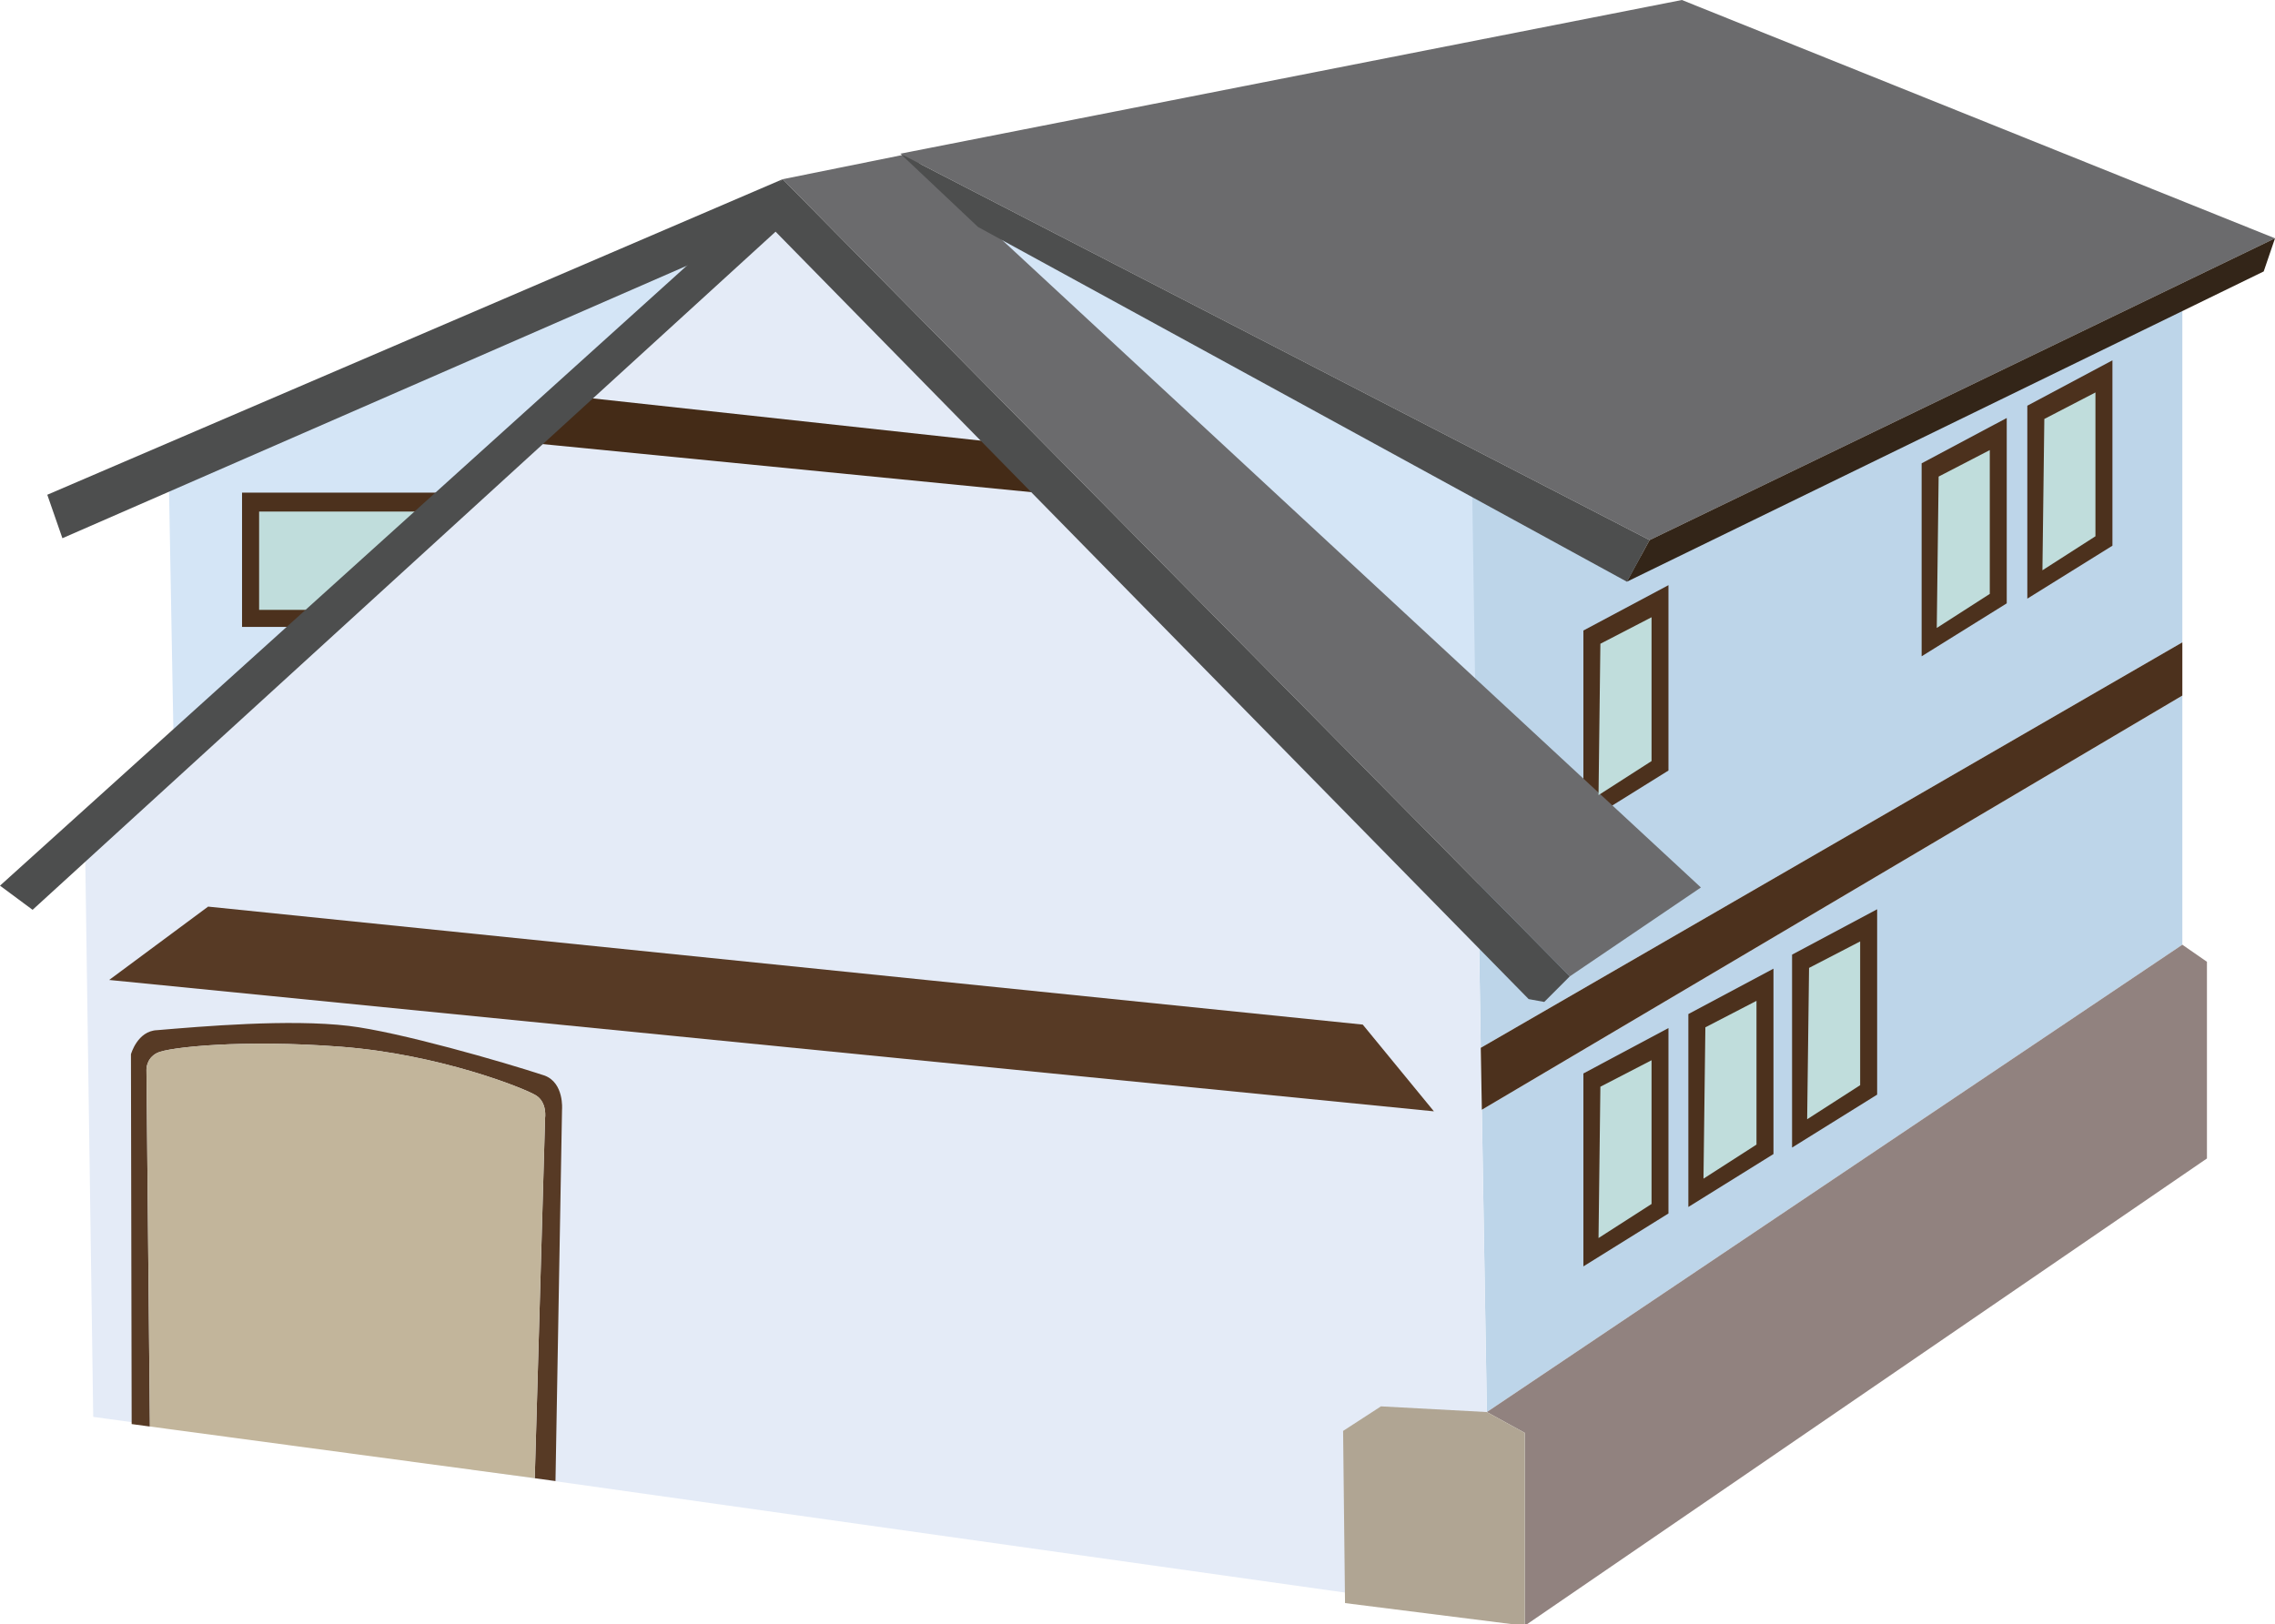 
        <svg xmlns:rdf="http://www.w3.org/1999/02/22-rdf-syntax-ns#" xmlns="http://www.w3.org/2000/svg" xmlns:cc="http://creativecommons.org/ns#" xmlns:xlink="http://www.w3.org/1999/xlink" xmlns:dc="http://purl.org/dc/elements/1.1/" x="0px" y="0px" width="500" height="357" viewBox="0 0 500 357" xml:space="preserve">
            <title>Suburban: house 8</title>
            <desc xmlns:ian_image_library="https://ian.umces.edu/media-library/">
                <ian_image_library:title>Suburban: house 8</ian_image_library:title>
                <ian_image_library:descr>Illustration of a suburban house</ian_image_library:descr>
                <ian_image_library:scene>
                    <ian_image_library:contains>development, infrastructure, suburban, house, home</ian_image_library:contains>
                    <ian_image_library:when>2015-02-26</ian_image_library:when>
                </ian_image_library:scene>
            </desc>
            
<g>
	<polygon fill="#D4E5F6" points="330.125,161.971 330.125,104.477 213.702,46.988 	"/>
	<polygon fill="#BDD5E9" points="479.637,65.897 358.389,123.304 323.452,101.156 325.439,230.34 479.637,141.204 	"/>
	<polygon fill="#BDD5E9" points="326.783,310.408 479.637,207.676 479.637,152.905 325.68,243.95 	"/>
	<polygon fill="#4C311D" points="347.999,278.387 366.696,266.75 366.696,225.998 347.999,235.975 	"/>
	<polygon fill="#4C311D" points="366.696,128.635 347.999,138.602 347.999,181.023 366.696,169.382 	"/>
	<polygon fill="#E4EBF7" points="169.222,45.741 324.999,203.518 325.439,230.34 325.68,243.95 326.783,310.408 300.186,350.738 
		73.165,318.717 20.489,311.469 18.694,185.667 	"/>
	<polygon fill="#D4E5F6" points="37.001,99.487 38.236,167.793 159.646,53.221 	"/>
	<polygon fill="#4C311D" points="53.196,108.295 53.196,137.809 69.417,137.809 103.933,108.295 	"/>
	<polygon fill="#C0DDDC" points="56.949,112.456 56.949,134.071 70.672,134.071 98.529,112.456 	"/>
	<polygon fill="#6B6B6D" points="373.824,195.091 199.777,33.786 172.009,39.395 345.017,214.625 	"/>
	<polygon fill="#6B6B6D" points="197.885,33.786 369.646,0 500.002,52.385 362.548,118.726 	"/>
	<polygon fill="#4D4E4E" points="197.885,33.786 362.548,118.726 357.557,127.875 214.948,49.894 	"/>
	<polygon fill="#4D4E4E" points="10.393,108.76 13.714,118.316 157.147,55.712 172.009,39.395 	"/>
	<polygon fill="#332518" points="357.557,127.875 497.518,59.668 500.002,52.385 362.548,118.726 	"/>
	<polygon fill="#4C311D" points="325.439,230.34 325.68,243.95 479.637,152.905 479.637,141.204 	"/>
	<polygon fill="#91827F" points="479.637,207.676 326.783,310.408 335.112,314.98 335.112,357.384 485.042,254.661 485.042,211.425 
			"/>
	<polygon fill="#B0A593" points="326.783,310.408 303.505,309.158 295.188,314.555 295.609,352.402 335.112,357.384 335.112,314.98 
			"/>
	<polygon fill="#C0DDDC" points="351.325,272.155 362.977,264.668 362.977,233.073 351.732,238.892 	"/>
	<polygon fill="#4C311D" points="371.069,265.324 389.774,253.69 389.774,212.942 371.069,222.919 	"/>
	<polygon fill="#C0DDDC" points="374.392,259.102 386.041,251.613 386.041,220.014 374.806,225.833 	"/>
	<polygon fill="#4C311D" points="393.861,252.268 412.559,240.63 412.559,199.882 393.861,209.86 	"/>
	<polygon fill="#C0DDDC" points="397.177,246.042 408.825,238.553 408.825,206.954 397.594,212.772 	"/>
	<polygon fill="#C0DDDC" points="362.977,135.69 351.732,141.516 351.325,174.789 362.977,167.306 	"/>
	<polygon fill="#4C311D" points="441.042,91.886 422.336,101.85 422.336,144.272 441.042,132.632 	"/>
	<polygon fill="#C0DDDC" points="437.316,98.941 426.074,104.765 425.664,138.04 437.316,130.555 	"/>
	<polygon fill="#4C311D" points="464.27,79.214 445.565,89.184 445.565,131.599 464.27,119.96 	"/>
	<polygon fill="#C0DDDC" points="460.537,86.271 449.302,92.1 448.885,125.365 460.537,117.889 	"/>
	<polygon fill="#573A25" points="299.508,225.234 315.146,244.3 23.993,215.422 45.737,199.299 	"/>
	<g>
		<g>
			<path fill="#573A25" d="M123.523,243.913c0,0,0.502-5.856-3.839-7.479c-9.144-3.015-32.055-9.608-43.037-10.914
				c-13.095-1.555-32.271,0.116-42.097,0.937c-4.362,0.147-5.77,5.307-5.77,5.307l0.156,81.286l4.012,0.542l-0.762-78.41
				c0,0-0.126-2.484,2.364-3.733c2.5-1.246,18.829-3.012,40.426-1.344c21.641,1.659,40.333,9.138,42.832,10.695
				c2.501,1.559,1.991,5.006,1.991,5.006l-2.268,79.148l4.555,0.621L123.523,243.913z"/>
		</g>
		<g>
			<path fill="#C2B59B" d="M119.799,245.805c0,0,0.51-3.447-1.991-5.006c-2.499-1.558-21.191-9.036-42.832-10.695
				c-21.597-1.668-37.926,0.098-40.426,1.344c-2.49,1.249-2.364,3.733-2.364,3.733l0.762,78.41l84.583,11.362L119.799,245.805z"/>
		</g>
	</g>
	<polygon fill="#442B17" points="229.867,108.504 118.389,97.536 122.134,86.692 225.013,97.895 	"/>
	<polygon fill="#4D4E4E" points="339.399,220.254 345.017,214.625 172.009,39.395 0,194.692 7.162,200.002 170.457,50.93 
		335.969,219.629 	"/>
</g>
</svg>
